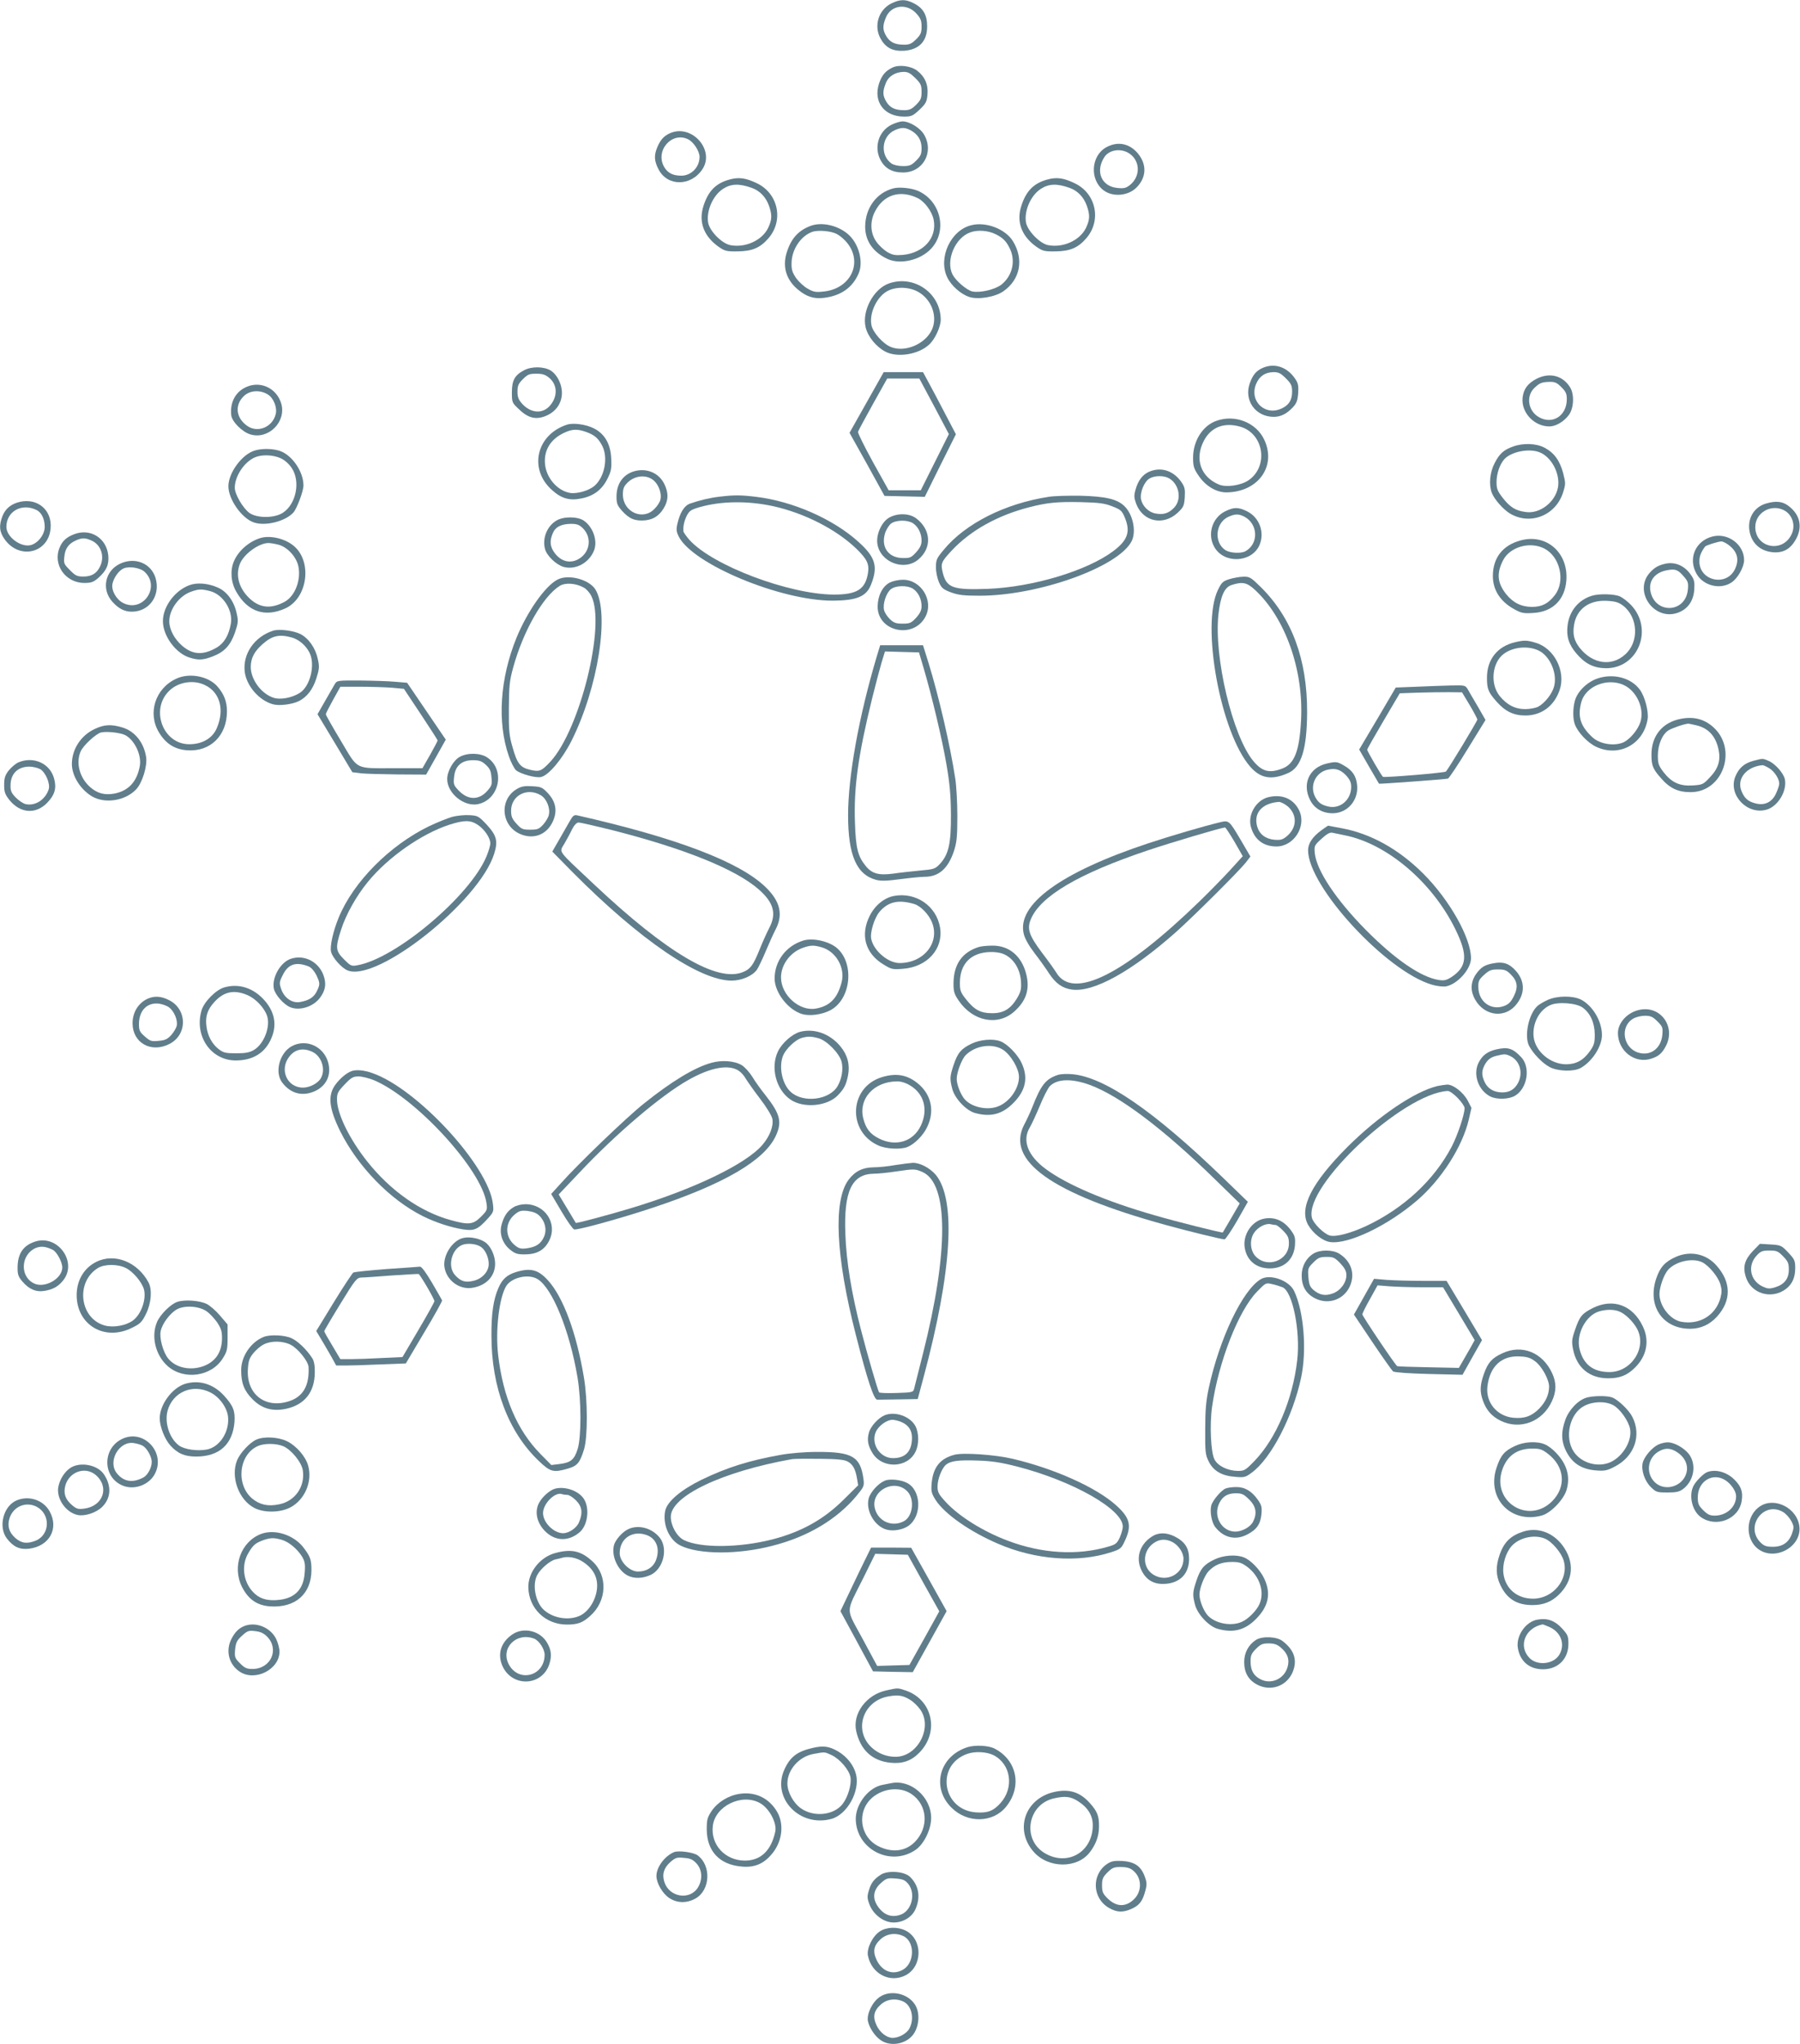 <?xml version="1.0" standalone="no"?>
<!DOCTYPE svg PUBLIC "-//W3C//DTD SVG 20010904//EN"
 "http://www.w3.org/TR/2001/REC-SVG-20010904/DTD/svg10.dtd">
<svg version="1.0" xmlns="http://www.w3.org/2000/svg"
 width="1127pt" height="1280pt" viewBox="0 0 1127 1280"
 preserveAspectRatio="xMidYMid meet">
<g transform="translate(0,1280) scale(0.1,-0.1)"
fill="#607d8b" stroke="none">
<path d="M5580 12778 c-79 -40 -110 -139 -68 -217 32 -60 77 -83 148 -79 95 7
145 59 145 153 0 72 -25 115 -85 145 -51 26 -85 25 -140 -2z m157 -62 c27 -30
33 -44 33 -82 0 -39 -5 -51 -34 -80 -27 -27 -42 -34 -74 -34 -58 0 -89 15
-112 52 -24 40 -25 65 -4 117 31 79 131 93 191 27z"/>
<path d="M5588 12377 c-44 -21 -66 -47 -84 -99 -38 -115 32 -208 156 -208 47
0 55 4 97 43 40 38 46 50 50 94 6 62 -16 113 -64 150 -39 30 -113 40 -155 20z
m143 -66 c34 -34 39 -44 39 -86 0 -40 -5 -52 -34 -81 -27 -27 -42 -34 -74 -34
-58 0 -89 15 -112 52 -24 40 -25 65 -4 117 17 44 59 70 113 71 26 0 42 -9 72
-39z"/>
<path d="M5580 12018 c-78 -40 -109 -138 -68 -218 28 -54 73 -80 142 -80 124
0 195 125 133 235 -24 43 -91 85 -137 85 -14 0 -46 -10 -70 -22z m120 -33 c46
-24 70 -62 70 -112 0 -38 -5 -50 -34 -79 -29 -29 -41 -34 -83 -34 -28 0 -58 7
-71 16 -74 52 -62 173 21 209 41 18 62 18 97 0z"/>
<path d="M4195 11966 c-38 -17 -60 -41 -80 -89 -21 -50 -19 -85 8 -137 55
-108 202 -108 274 -1 82 121 -66 287 -202 227z m115 -39 c33 -17 70 -74 70
-109 0 -65 -52 -118 -114 -118 -52 0 -84 16 -106 52 -62 102 46 228 150 175z"/>
<path d="M6925 11877 c-95 -54 -103 -203 -15 -269 58 -43 152 -35 205 17 64
64 67 146 8 216 -53 62 -127 76 -198 36z m134 -31 c80 -42 87 -148 15 -205
-24 -19 -38 -22 -77 -18 -101 9 -141 104 -82 194 28 42 92 55 144 29z"/>
<path d="M4568 11676 c-85 -23 -133 -71 -163 -164 -33 -100 1 -191 94 -257 39
-27 50 -30 119 -29 92 1 142 22 195 84 95 112 59 280 -75 343 -69 33 -112 39
-170 23z m138 -52 c51 -18 89 -57 109 -113 20 -58 19 -86 -6 -139 -38 -77
-142 -125 -236 -107 -53 10 -129 87 -139 140 -13 73 29 170 92 212 51 33 101
35 180 7z"/>
<path d="M6558 11676 c-85 -23 -133 -71 -163 -164 -33 -100 1 -191 94 -257 39
-27 50 -30 119 -29 92 1 142 22 195 84 95 112 59 280 -75 343 -69 33 -112 39
-170 23z m138 -52 c51 -18 89 -57 109 -113 20 -58 19 -86 -6 -139 -38 -77
-142 -125 -236 -107 -51 9 -129 89 -139 141 -13 72 29 170 92 211 51 33 101
35 180 7z"/>
<path d="M5595 11621 c-107 -27 -178 -124 -178 -241 0 -89 50 -160 141 -202
80 -36 204 -7 271 64 106 112 61 303 -84 364 -41 17 -114 24 -150 15z m150
-61 c45 -22 91 -85 101 -137 21 -112 -62 -206 -192 -219 -50 -4 -65 -1 -99 18
-21 13 -53 42 -69 66 -37 53 -40 125 -8 187 54 106 156 138 267 85z"/>
<path d="M5076 11386 c-80 -30 -125 -82 -152 -173 -25 -87 0 -167 73 -227 53
-44 100 -59 162 -51 106 13 179 64 217 153 32 74 0 190 -68 247 -65 55 -163
76 -232 51z m163 -51 c14 -7 38 -26 53 -42 116 -122 44 -298 -132 -318 -51 -6
-65 -4 -102 17 -23 12 -56 43 -73 66 -24 36 -30 53 -29 95 1 84 57 169 129
195 36 13 118 6 154 -13z"/>
<path d="M6082 11390 c-130 -31 -210 -205 -151 -327 25 -52 85 -105 137 -122
55 -19 162 -1 214 35 106 74 130 200 60 314 -47 76 -168 123 -260 100z m153
-57 c44 -22 65 -43 86 -86 40 -78 19 -173 -51 -229 -40 -31 -133 -53 -182 -43
-35 8 -103 66 -124 106 -44 87 15 230 111 264 45 17 113 12 160 -12z"/>
<path d="M5565 11025 c-96 -34 -170 -173 -145 -275 14 -58 66 -122 124 -152
75 -39 207 -18 274 45 36 33 72 111 72 155 0 166 -167 283 -325 227z m199 -62
c75 -52 106 -153 70 -229 -42 -89 -168 -142 -255 -107 -50 19 -115 93 -123
138 -15 78 38 184 107 216 60 28 146 21 201 -18z"/>
<path d="M7905 10496 c-40 -18 -61 -43 -80 -96 -38 -107 36 -210 150 -210 44
0 80 18 119 59 24 25 30 42 34 88 3 49 0 64 -20 93 -50 73 -129 99 -203 66z
m146 -65 c33 -33 39 -45 39 -83 0 -50 -18 -82 -60 -103 -104 -54 -208 39 -167
147 20 51 57 77 111 78 31 0 45 -7 77 -39z"/>
<path d="M3280 10481 c-57 -30 -75 -63 -75 -137 0 -65 1 -66 46 -108 58 -56
108 -66 172 -38 85 38 118 127 79 215 -13 29 -33 54 -54 67 -43 26 -121 27
-168 1z m159 -47 c51 -43 54 -115 6 -172 -46 -55 -120 -51 -176 10 -23 26 -29
42 -29 76 0 37 6 50 34 78 30 30 40 34 84 34 40 0 57 -6 81 -26z"/>
<path d="M5426 10280 l-107 -190 110 -197 109 -198 126 -3 126 -3 97 196 98
196 -64 122 c-35 67 -81 155 -103 195 l-39 72 -123 0 -123 0 -107 -190z m423
-24 l92 -174 -88 -176 -88 -176 -101 0 -100 0 -98 176 c-53 97 -96 183 -94
190 2 7 44 85 93 173 l90 161 101 0 100 0 93 -174z"/>
<path d="M9620 10428 c-55 -29 -81 -64 -87 -119 -9 -92 72 -179 168 -179 40 0
91 30 122 72 31 42 35 128 8 172 -46 75 -129 96 -211 54z m156 -52 c28 -28 34
-42 34 -75 0 -106 -92 -163 -178 -111 -66 40 -78 132 -24 182 33 31 46 36 96
37 31 1 45 -6 72 -33z"/>
<path d="M1530 10371 c-60 -32 -91 -97 -82 -172 5 -40 70 -105 120 -119 113
-34 226 79 193 193 -30 101 -139 148 -231 98z m147 -41 c36 -22 60 -82 49
-124 -20 -80 -111 -118 -176 -74 -74 50 -83 134 -20 191 37 33 99 37 147 7z"/>
<path d="M7616 10165 c-86 -30 -146 -126 -146 -231 0 -53 5 -69 33 -110 44
-67 113 -108 178 -107 197 3 312 164 235 329 -50 108 -183 161 -300 119z m147
-36 c150 -41 183 -249 53 -337 -48 -32 -139 -45 -184 -26 -115 48 -154 161
-94 275 44 84 125 116 225 88z"/>
<path d="M3550 10141 c-193 -63 -242 -280 -92 -411 58 -52 109 -66 182 -51 77
15 129 55 162 121 24 47 28 65 25 126 -3 91 -39 156 -107 191 -50 26 -131 37
-170 24z m121 -46 c52 -19 75 -39 100 -87 38 -75 14 -197 -50 -251 -36 -30
-110 -51 -154 -43 -80 15 -149 97 -155 185 -6 85 37 153 122 192 50 23 81 24
137 4z"/>
<path d="M9476 10005 c-61 -21 -88 -46 -118 -105 -30 -57 -37 -134 -18 -185
16 -42 72 -105 115 -131 128 -75 287 -11 332 134 16 51 16 57 0 120 -21 78
-56 127 -117 159 -50 27 -132 30 -194 8z m161 -36 c76 -28 132 -134 118 -219
-16 -93 -113 -169 -202 -156 -63 8 -98 30 -143 87 -34 44 -40 58 -40 100 0 53
20 111 48 143 42 47 152 70 219 45z"/>
<path d="M1595 9979 c-79 -23 -165 -139 -165 -224 0 -80 81 -197 156 -225 71
-27 199 4 251 61 22 25 63 134 63 169 0 90 -76 197 -155 219 -47 13 -107 13
-150 0z m162 -48 c26 -12 52 -35 70 -62 55 -83 28 -224 -55 -279 -52 -35 -161
-36 -210 -2 -41 30 -92 117 -92 158 0 72 58 160 125 190 43 19 113 17 162 -5z"/>
<path d="M3970 9849 c-70 -21 -110 -79 -110 -158 0 -44 5 -56 35 -90 45 -50
82 -65 146 -59 56 6 96 36 124 93 20 43 19 81 -4 131 -33 72 -111 106 -191 83z
m126 -60 c30 -28 48 -82 39 -117 -3 -15 -20 -42 -38 -59 -72 -75 -196 -19
-197 89 0 39 5 52 30 77 47 46 122 51 166 10z"/>
<path d="M7194 9846 c-40 -18 -68 -54 -84 -111 -11 -39 -10 -51 4 -90 43 -112
169 -139 259 -56 37 35 41 43 45 97 3 50 0 64 -20 94 -50 73 -128 99 -204 66z
m124 -40 c65 -36 83 -132 34 -184 -34 -36 -68 -47 -118 -37 -43 8 -81 46 -90
89 -8 43 21 113 55 131 32 18 89 18 119 1z"/>
<path d="M4505 9690 c-61 -7 -123 -22 -184 -43 -37 -13 -64 -57 -80 -128 -8
-35 -6 -49 9 -79 88 -173 639 -402 965 -401 149 1 209 26 238 99 46 114 29
173 -78 269 -158 143 -410 254 -640 282 -98 12 -138 12 -230 1z m334 -59 c196
-43 396 -145 522 -266 66 -64 82 -95 74 -150 -16 -105 -68 -138 -215 -138
-282 2 -758 182 -903 342 -20 23 -37 47 -38 54 -3 31 5 65 21 98 16 31 27 38
82 54 135 38 298 40 457 6z"/>
<path d="M6565 9689 c-272 -42 -519 -166 -655 -330 -46 -55 -50 -64 -50 -112
0 -29 9 -70 19 -93 16 -36 27 -45 75 -63 47 -17 79 -21 180 -21 367 0 868 179
951 341 31 60 9 169 -46 221 -45 43 -117 60 -274 64 -77 1 -167 -1 -200 -7z
m398 -59 c52 -20 61 -27 78 -67 39 -91 21 -145 -71 -214 -164 -123 -504 -225
-785 -236 -216 -8 -257 6 -281 96 -16 63 -12 72 55 144 118 126 288 221 489
272 110 28 173 34 317 31 116 -3 150 -7 198 -26z"/>
<path d="M126 9658 c-54 -12 -91 -41 -110 -88 -24 -61 -20 -101 14 -148 94
-130 276 -84 287 72 9 111 -80 188 -191 164z m102 -51 c32 -15 52 -57 52 -106
0 -49 -44 -105 -91 -115 -63 -12 -149 54 -149 115 0 97 96 151 188 106z"/>
<path d="M11060 9648 c-72 -20 -115 -84 -108 -160 9 -84 65 -139 150 -146 67
-5 112 23 146 88 40 78 19 155 -58 208 -35 23 -73 26 -130 10z m110 -43 c54
-28 75 -98 45 -155 -59 -115 -225 -78 -225 50 0 90 99 147 180 105z"/>
<path d="M7670 9598 c-81 -41 -112 -144 -67 -223 59 -105 229 -100 281 8 37
80 3 177 -77 216 -55 27 -82 26 -137 -1z m121 -33 c87 -46 91 -171 6 -217 -29
-15 -95 -11 -124 7 -75 49 -63 174 20 210 42 18 62 18 98 0z"/>
<path d="M5569 9560 c-47 -25 -84 -104 -76 -163 16 -117 168 -176 257 -100 86
72 80 186 -13 257 -42 32 -114 35 -168 6z m147 -36 c33 -22 54 -64 54 -109 0
-26 -9 -45 -34 -73 -31 -34 -39 -37 -85 -36 -88 1 -136 68 -110 154 7 23 24
50 37 61 31 24 103 25 138 3z"/>
<path d="M3483 9540 c-58 -35 -88 -110 -71 -176 11 -44 71 -101 118 -114 76
-20 160 27 190 105 23 61 -8 147 -66 186 -40 26 -128 26 -171 -1z m167 -48
c60 -61 43 -157 -34 -196 -51 -25 -104 -10 -142 40 -30 39 -34 75 -14 123 16
41 53 60 113 61 40 0 53 -5 77 -28z"/>
<path d="M467 9456 c-49 -18 -76 -42 -93 -83 -46 -107 35 -223 154 -223 43 0
57 5 87 31 52 46 68 83 63 141 -11 108 -110 171 -211 134z m109 -42 c59 -28
81 -102 49 -164 -21 -42 -53 -60 -103 -60 -38 0 -50 5 -84 40 -38 38 -40 43
-35 86 5 50 27 80 72 100 40 18 60 17 101 -2z"/>
<path d="M10723 9441 c-108 -27 -156 -139 -100 -235 42 -74 148 -100 218 -53
39 25 79 97 79 140 0 97 -100 172 -197 148z m111 -62 c45 -39 55 -85 30 -140
-51 -114 -224 -78 -224 46 0 33 10 58 36 93 6 8 81 31 101 32 12 0 38 -14 57
-31z"/>
<path d="M1630 9431 c-72 -22 -139 -81 -166 -147 -24 -57 -18 -132 16 -190 71
-124 178 -161 305 -104 144 64 173 302 48 397 -56 43 -144 62 -203 44z m115
-42 c55 -15 110 -75 123 -134 18 -85 -20 -186 -84 -222 -84 -46 -153 -41 -216
15 -70 63 -95 145 -67 219 23 62 118 132 179 133 14 0 43 -5 65 -11z"/>
<path d="M9520 9416 c-111 -30 -172 -108 -173 -220 -1 -89 46 -163 135 -211
43 -24 58 -27 117 -23 121 6 199 82 208 203 14 174 -125 296 -287 251z m150
-51 c98 -51 132 -203 66 -290 -41 -54 -82 -75 -144 -75 -66 0 -119 26 -162 80
-55 70 -61 130 -19 212 43 84 168 120 259 73z"/>
<path d="M753 9271 c-95 -44 -119 -159 -51 -237 39 -44 77 -64 123 -64 110 0
181 101 149 211 -28 92 -128 133 -221 90z m153 -52 c101 -95 -12 -258 -136
-194 -42 22 -74 78 -66 119 8 39 40 84 70 97 35 15 105 4 132 -22z"/>
<path d="M10430 9271 c-47 -10 -73 -25 -104 -61 -97 -116 30 -296 175 -248 64
21 102 73 107 146 3 47 0 63 -20 91 -38 57 -97 84 -158 72z m111 -79 c28 -32
31 -40 27 -84 -15 -150 -210 -154 -235 -6 -10 65 31 115 107 128 49 9 66 3
101 -38z"/>
<path d="M3489 9170 c-77 -41 -188 -200 -255 -363 -104 -255 -122 -529 -48
-742 13 -38 34 -78 45 -88 30 -24 125 -50 157 -42 48 11 133 113 190 226 167
333 240 800 150 948 -40 64 -172 98 -239 61z m166 -49 c17 -9 38 -33 48 -54
90 -182 -72 -834 -256 -1035 -57 -61 -69 -66 -128 -52 -63 15 -81 39 -110 142
-21 72 -24 103 -23 243 1 139 4 172 27 255 62 227 187 447 292 512 35 21 100
17 150 -11z"/>
<path d="M7698 9174 c-41 -13 -49 -20 -72 -67 -108 -221 16 -897 203 -1109 65
-73 134 -84 237 -38 82 36 117 152 118 380 1 332 -96 592 -290 784 -61 60 -70
66 -108 65 -22 0 -62 -7 -88 -15z m158 -66 c191 -176 307 -503 290 -818 -10
-192 -41 -273 -117 -302 -81 -31 -126 -20 -182 47 -130 157 -248 653 -218 920
13 114 38 168 82 182 68 22 96 16 145 -29z"/>
<path d="M5570 9152 c-45 -24 -74 -82 -75 -149 -1 -159 226 -207 300 -63 52
100 -28 230 -141 230 -29 0 -64 -8 -84 -18z m146 -38 c33 -22 54 -64 54 -109
0 -26 -9 -45 -34 -73 -31 -33 -39 -37 -85 -37 -41 0 -55 5 -80 29 -16 16 -33
41 -36 57 -9 39 14 107 43 130 31 24 103 25 138 3z"/>
<path d="M1186 9136 c-92 -34 -166 -135 -166 -225 0 -93 81 -203 169 -229 54
-17 83 -15 143 8 73 28 111 69 139 149 21 63 22 73 10 124 -16 73 -61 134
-117 158 -60 27 -130 33 -178 15z m129 -37 c82 -21 146 -122 130 -206 -13 -72
-42 -120 -87 -147 -86 -50 -150 -47 -218 11 -48 42 -80 101 -80 153 0 75 62
159 136 185 48 17 64 18 119 4z"/>
<path d="M9968 9070 c-84 -25 -142 -95 -153 -185 -9 -69 7 -121 56 -178 55
-64 108 -90 184 -91 202 -1 300 245 157 396 -20 21 -50 44 -68 53 -34 16 -130
19 -176 5z m194 -62 c95 -73 102 -229 12 -307 -85 -76 -203 -58 -283 42 -35
45 -45 84 -36 142 15 100 93 159 206 153 53 -3 73 -9 101 -30z"/>
<path d="M1710 8851 c-117 -38 -190 -144 -178 -255 10 -90 91 -183 178 -206
40 -11 122 0 163 21 50 26 85 72 107 139 19 60 21 74 10 123 -14 68 -57 130
-109 157 -45 22 -133 33 -171 21z m115 -42 c45 -12 89 -49 112 -94 39 -74 6
-213 -61 -254 -49 -31 -122 -44 -163 -30 -77 25 -142 113 -143 192 0 56 22 98
74 144 60 53 104 63 181 42z"/>
<path d="M9487 8779 c-112 -26 -177 -108 -177 -223 0 -70 8 -90 61 -150 53
-60 106 -86 179 -86 102 0 182 60 216 162 38 116 -35 259 -150 293 -55 17 -73
17 -129 4z m159 -59 c65 -41 105 -143 84 -219 -12 -46 -59 -105 -101 -127 -15
-7 -51 -14 -80 -14 -63 0 -115 27 -160 83 -60 75 -47 207 25 262 63 48 167 54
232 15z"/>
<path d="M5489 8688 c-112 -377 -179 -748 -179 -993 0 -250 53 -371 175 -404
30 -8 68 -7 150 4 61 8 130 15 153 15 90 0 148 51 185 162 17 53 21 87 21 218
0 85 -6 191 -13 235 -32 210 -103 515 -167 723 l-35 112 -134 0 -134 0 -22
-72z m293 -68 c52 -176 117 -448 144 -607 21 -122 27 -193 28 -313 1 -180 -14
-248 -67 -307 -32 -34 -37 -36 -128 -44 -51 -5 -126 -13 -165 -19 -91 -12
-134 -1 -173 47 -50 61 -63 112 -68 273 -8 218 20 421 107 775 22 88 49 191
60 228 l21 68 107 -3 106 -3 28 -95z"/>
<path d="M1105 8551 c-133 -60 -183 -217 -109 -338 44 -72 100 -106 179 -111
143 -9 246 93 246 244 0 61 -18 108 -60 156 -56 64 -174 87 -256 49z m179 -41
c94 -45 123 -155 73 -270 -27 -63 -91 -100 -172 -100 -166 0 -247 221 -123
337 57 54 152 68 222 33z"/>
<path d="M10000 8551 c-65 -23 -123 -81 -139 -137 -14 -50 -14 -115 0 -151 19
-50 81 -115 133 -139 143 -67 297 16 322 174 7 47 -17 141 -49 184 -55 75
-168 104 -267 69z m166 -40 c81 -37 131 -146 105 -231 -14 -46 -61 -104 -102
-126 -56 -28 -150 -15 -198 29 -76 70 -95 130 -70 222 28 99 162 153 265 106z"/>
<path d="M2097 8518 c-8 -13 -35 -61 -61 -106 l-48 -84 109 -181 109 -182 54
-7 c30 -3 134 -6 232 -7 l176 -1 62 110 61 109 -121 178 -121 178 -72 6 c-40
4 -138 7 -219 8 -143 1 -148 0 -161 -21z m356 -24 l76 -7 105 -158 c58 -88
106 -162 106 -165 0 -4 -21 -44 -47 -90 l-48 -84 -170 0 c-259 0 -229 -15
-340 170 -52 87 -95 162 -95 168 0 5 21 46 46 91 l45 81 123 0 c68 0 157 -3
199 -6z"/>
<path d="M8867 8500 l-128 -5 -114 -194 -115 -194 61 -106 c34 -58 62 -107 63
-108 2 -3 420 28 432 32 6 2 62 85 123 185 l112 182 -47 82 c-26 44 -55 93
-63 108 -16 27 -17 28 -106 26 -49 -1 -148 -5 -218 -8z m335 -115 c26 -44 47
-84 48 -90 0 -10 -182 -311 -197 -326 -8 -8 -383 -39 -394 -33 -8 4 -99 161
-99 170 0 4 46 85 102 180 l102 173 111 4 c60 2 148 3 195 3 l84 -1 48 -80z"/>
<path d="M10523 8299 c-114 -22 -183 -106 -183 -223 0 -70 8 -90 61 -150 54
-62 106 -86 184 -86 204 0 297 271 140 409 -56 49 -122 66 -202 50z m96 -40
c76 -17 123 -67 141 -152 14 -68 -1 -119 -55 -175 -41 -44 -46 -46 -107 -50
-81 -5 -132 18 -183 84 -31 41 -35 54 -35 103 0 67 27 132 65 157 21 14 99 41
125 43 3 0 25 -4 49 -10z"/>
<path d="M594 8236 c-87 -40 -144 -127 -144 -220 0 -74 54 -160 127 -203 82
-47 207 -27 275 44 39 41 71 146 63 202 -14 92 -71 163 -149 186 -69 21 -113
19 -172 -9z m194 -41 c58 -34 100 -127 87 -193 -18 -97 -71 -154 -159 -171
-61 -11 -106 1 -151 40 -66 58 -91 150 -61 222 15 38 97 113 129 121 40 8 126
-2 155 -19z"/>
<path d="M2880 8062 c-41 -22 -80 -90 -80 -140 0 -89 105 -175 193 -157 135
29 172 216 58 292 -43 29 -121 31 -171 5z m161 -50 c25 -23 33 -38 36 -78 5
-46 2 -54 -26 -86 -52 -59 -120 -59 -178 1 -32 33 -35 40 -30 85 6 70 47 106
117 106 40 0 56 -5 81 -28z"/>
<path d="M10977 8036 c-58 -16 -91 -46 -113 -101 -43 -113 75 -238 195 -205
72 19 132 118 116 192 -9 38 -61 97 -102 114 -38 16 -34 16 -96 0z m100 -46
c33 -20 63 -66 63 -97 0 -10 -9 -37 -20 -61 -25 -55 -72 -78 -130 -62 -46 12
-68 32 -86 76 -32 77 29 153 131 163 6 0 24 -8 42 -19z"/>
<path d="M114 8026 c-17 -8 -44 -31 -60 -51 -23 -30 -28 -48 -28 -90 0 -43 5
-58 32 -93 68 -85 166 -93 238 -18 47 49 59 91 43 150 -25 96 -129 143 -225
102z m136 -41 c34 -18 66 -91 55 -127 -21 -65 -84 -106 -144 -93 -15 3 -43 22
-62 41 -28 29 -34 42 -33 78 1 72 45 115 117 116 21 0 51 -7 67 -15z"/>
<path d="M8306 8019 c-109 -26 -155 -128 -103 -229 27 -53 79 -83 143 -82 91
1 160 81 151 175 -5 57 -29 94 -83 124 -42 25 -50 25 -108 12z m122 -74 c24
-27 32 -44 32 -72 0 -81 -69 -140 -143 -123 -44 10 -63 24 -83 61 -35 69 2
151 76 169 51 12 81 3 118 -35z"/>
<path d="M3240 7862 c-118 -65 -104 -238 24 -287 83 -32 162 2 198 83 29 64
18 122 -31 175 -35 37 -43 41 -97 44 -45 3 -68 0 -94 -15z m147 -42 c36 -22
60 -82 49 -124 -3 -14 -19 -41 -35 -59 -26 -28 -35 -32 -81 -32 -47 0 -55 3
-86 37 -28 31 -34 46 -34 82 0 96 102 148 187 96z"/>
<path d="M7943 7809 c-78 -18 -132 -110 -111 -186 22 -80 78 -123 160 -123
109 0 189 126 143 224 -35 74 -106 105 -192 85z m121 -59 c59 -53 57 -132 -7
-186 -27 -22 -38 -25 -79 -22 -56 6 -93 35 -107 84 -23 84 31 145 136 153 12
0 38 -13 57 -29z"/>
<path d="M2830 7685 c-30 -9 -95 -35 -145 -59 -246 -120 -471 -347 -563 -568
-36 -86 -58 -184 -49 -218 9 -37 66 -101 103 -116 185 -77 825 432 918 730 25
80 16 114 -47 183 -50 53 -56 56 -108 59 -29 2 -79 -3 -109 -11z m162 -50 c42
-28 78 -82 78 -116 0 -13 -11 -50 -24 -81 -102 -247 -567 -640 -809 -682 -36
-7 -42 -4 -83 37 -53 53 -55 72 -19 184 30 95 95 212 169 302 126 154 335 300
509 357 94 30 133 30 179 -1z"/>
<path d="M3567 7658 c-14 -24 -44 -76 -67 -117 l-42 -73 128 -130 c421 -424
794 -678 995 -678 62 0 130 29 158 68 10 15 35 67 55 115 20 48 48 110 62 137
49 93 29 177 -62 265 -164 159 -558 309 -1181 450 -18 4 -27 -3 -46 -37z m251
-52 c464 -117 791 -249 935 -377 91 -81 110 -150 64 -238 -14 -27 -42 -88 -61
-136 -40 -99 -57 -122 -103 -141 -160 -68 -476 118 -933 548 -238 224 -219
198 -186 256 15 26 37 66 48 90 14 27 29 42 41 42 10 0 98 -20 195 -44z"/>
<path d="M7645 7653 c-113 -27 -312 -86 -455 -133 -549 -182 -826 -384 -780
-568 7 -30 33 -75 69 -122 32 -41 72 -98 90 -126 41 -62 83 -92 142 -100 136
-19 375 114 652 360 112 100 392 379 437 435 l29 38 -65 111 c-66 112 -71 116
-119 105z m84 -123 l52 -91 -79 -87 c-44 -48 -131 -137 -193 -197 -472 -458
-790 -617 -894 -447 -11 18 -52 76 -92 128 -80 107 -94 148 -69 208 60 145
300 286 731 431 149 50 455 141 485 144 3 1 30 -40 59 -89z"/>
<path d="M8273 7601 c-55 -40 -83 -82 -83 -125 0 -227 490 -759 777 -842 31
-9 69 -13 87 -10 72 14 156 108 156 176 0 127 -134 365 -298 529 -153 153
-328 251 -511 285 -46 9 -84 16 -86 16 -1 0 -20 -13 -42 -29z m146 -31 c264
-52 547 -292 692 -586 81 -164 75 -236 -22 -301 -33 -21 -46 -24 -81 -19 -113
18 -275 130 -458 315 -186 189 -307 371 -318 479 -4 46 -3 49 42 90 34 31 52
41 68 38 13 -3 47 -10 77 -16z"/>
<path d="M5597 7190 c-60 -11 -118 -58 -151 -123 -61 -120 -29 -236 84 -305
52 -32 59 -33 123 -28 152 11 254 124 233 257 -22 136 -151 225 -289 199z
m129 -51 c38 -12 88 -63 108 -111 54 -128 -49 -258 -202 -258 -71 0 -161 76
-177 150 -9 40 19 131 51 170 55 65 121 79 220 49z"/>
<path d="M5030 6911 c-108 -33 -180 -128 -180 -238 0 -88 86 -198 174 -223 48
-13 122 -3 174 24 131 68 154 295 41 391 -51 42 -149 64 -209 46z m113 -42
c91 -25 151 -129 126 -221 -26 -99 -73 -147 -160 -163 -103 -19 -219 84 -219
195 0 79 57 157 136 185 48 17 68 18 117 4z"/>
<path d="M6130 6871 c-107 -33 -160 -110 -160 -231 0 -49 5 -65 33 -106 89
-130 245 -160 348 -67 76 68 98 141 74 235 -29 113 -108 179 -214 177 -31 0
-67 -4 -81 -8z m147 -42 c68 -25 114 -98 116 -185 2 -40 -4 -60 -28 -99 -40
-64 -84 -90 -155 -89 -70 0 -109 21 -160 85 -36 45 -40 57 -40 105 0 120 70
191 192 193 26 1 59 -4 75 -10z"/>
<path d="M1822 6797 c-66 -21 -122 -119 -107 -189 9 -38 61 -97 101 -114 59
-25 145 2 187 58 32 43 40 80 27 127 -25 93 -119 147 -208 118z m110 -48 c17
-7 35 -28 48 -53 24 -51 25 -58 4 -102 -18 -38 -49 -58 -105 -68 -49 -9 -99
25 -118 80 -13 38 -13 44 8 86 34 72 83 88 163 57z"/>
<path d="M9353 6769 c-56 -10 -77 -23 -107 -62 -34 -45 -41 -95 -21 -143 49
-119 185 -149 264 -59 60 69 61 150 2 216 -41 46 -78 59 -138 48z m105 -69
c43 -43 49 -80 20 -138 -18 -36 -32 -50 -61 -61 -81 -30 -159 26 -161 116 -1
39 3 49 36 79 32 29 45 34 87 34 42 0 54 -5 79 -30z"/>
<path d="M1406 6618 c-53 -14 -128 -90 -144 -144 -47 -159 57 -313 213 -314
101 0 175 41 216 122 45 88 34 174 -32 251 -69 80 -161 111 -253 85z m144 -49
c51 -22 104 -78 122 -129 23 -67 -19 -177 -82 -214 -27 -16 -52 -21 -111 -21
-67 0 -80 3 -111 27 -39 30 -68 82 -75 139 -9 63 5 107 49 155 60 66 124 79
208 43z"/>
<path d="M930 6549 c-61 -25 -100 -85 -100 -156 0 -123 116 -188 230 -130 116
58 113 220 -4 276 -46 23 -86 26 -126 10z m129 -57 c32 -24 56 -82 47 -117 -4
-14 -19 -39 -34 -56 -23 -25 -38 -33 -78 -36 -46 -5 -54 -2 -87 27 -32 28 -37
38 -37 77 0 85 50 137 124 129 22 -3 51 -13 65 -24z"/>
<path d="M9690 6539 c-24 -11 -53 -28 -63 -37 -56 -50 -85 -189 -53 -251 26
-49 85 -110 130 -133 51 -26 147 -29 191 -6 72 39 135 135 135 207 0 87 -58
184 -131 222 -52 26 -149 25 -209 -2z m218 -47 c49 -35 76 -95 77 -169 0 -52
-4 -67 -30 -104 -41 -58 -87 -83 -150 -83 -99 1 -194 82 -203 174 -8 83 36
166 103 196 48 23 163 14 203 -14z"/>
<path d="M10270 6478 c-78 -14 -140 -80 -140 -147 1 -112 106 -193 208 -160
47 15 69 34 93 81 61 119 -32 250 -161 226z m107 -73 c33 -33 35 -39 31 -86
-9 -86 -76 -134 -153 -109 -93 31 -113 161 -31 211 18 11 50 19 75 19 36 0 49
-6 78 -35z"/>
<path d="M5008 6339 c-49 -14 -112 -70 -137 -122 -48 -100 -13 -238 77 -301
81 -57 232 -44 299 27 39 41 51 65 63 125 12 66 -3 125 -47 179 -66 81 -166
116 -255 92z m117 -40 c52 -14 130 -94 144 -146 12 -45 2 -108 -25 -154 -51
-87 -215 -107 -293 -36 -55 50 -77 160 -47 230 18 41 75 95 112 107 40 12 63
12 109 -1z"/>
<path d="M6085 6266 c-66 -31 -89 -58 -114 -133 -24 -72 -25 -88 -9 -150 15
-60 87 -137 143 -152 97 -27 170 -8 239 62 79 79 95 160 52 252 -24 52 -89
119 -132 135 -46 18 -126 11 -179 -14z m198 -41 c48 -33 97 -118 97 -168 0
-72 -57 -154 -127 -183 -72 -31 -180 -5 -220 52 -24 34 -43 88 -43 119 0 40
32 125 57 149 61 61 170 76 236 31z"/>
<path d="M1828 6250 c-77 -41 -110 -162 -62 -227 54 -72 130 -91 210 -53 71
35 100 103 78 180 -29 99 -137 147 -226 100z m128 -36 c57 -27 84 -108 54
-163 -17 -33 -70 -61 -113 -61 -100 0 -150 113 -85 195 36 46 86 56 144 29z"/>
<path d="M9367 6229 c-54 -13 -85 -36 -109 -82 -37 -73 -3 -173 72 -212 41
-21 118 -19 157 5 77 47 97 178 37 241 -53 56 -83 65 -157 48z m92 -43 c58
-30 78 -104 46 -166 -21 -40 -53 -60 -98 -60 -52 0 -91 22 -111 64 -20 42 -20
69 -2 105 19 36 39 52 79 61 48 12 55 11 86 -4z"/>
<path d="M4453 6145 c-105 -29 -250 -117 -423 -256 -108 -86 -417 -383 -520
-500 l-59 -65 65 -110 c35 -60 71 -110 79 -112 22 -5 294 70 495 137 442 147
693 293 766 446 42 89 30 139 -63 257 -28 35 -65 86 -82 115 -18 29 -48 62
-66 73 -45 28 -126 34 -192 15z m172 -49 c15 -10 34 -31 43 -48 10 -16 49 -73
89 -125 43 -56 75 -109 79 -129 8 -45 -16 -108 -62 -162 -104 -122 -436 -281
-834 -400 -144 -43 -332 -93 -335 -89 -1 1 -25 42 -54 90 l-53 88 128 135
c231 246 516 488 684 582 139 79 252 99 315 58z"/>
<path d="M2200 6093 c-32 -12 -73 -47 -101 -86 -48 -66 -39 -148 31 -290 111
-222 311 -428 516 -531 82 -41 178 -72 256 -84 68 -10 90 0 152 68 37 41 38
45 32 93 -27 236 -475 722 -755 818 -53 19 -101 23 -131 12z m140 -56 c262
-109 678 -562 706 -771 6 -41 4 -46 -35 -85 -49 -49 -77 -52 -191 -20 -188 52
-374 182 -521 367 -110 138 -189 299 -189 387 0 40 5 50 48 95 42 44 53 50 88
50 21 0 64 -11 94 -23z"/>
<path d="M6628 6071 c-81 -26 -109 -61 -167 -209 -11 -28 -33 -75 -48 -103
-118 -226 171 -432 882 -628 145 -40 353 -91 372 -91 6 0 42 53 79 117 l67
118 -159 154 c-430 415 -738 627 -940 645 -32 3 -71 1 -86 -3z m195 -64 c186
-68 461 -275 785 -592 l154 -150 -52 -90 c-29 -50 -53 -91 -54 -92 -3 -4 -296
69 -428 108 -301 86 -548 191 -680 289 -113 83 -150 180 -100 261 11 19 39 79
62 134 22 55 51 110 62 123 45 47 136 51 251 9z"/>
<path d="M5520 6055 c-203 -63 -217 -339 -21 -427 48 -22 138 -27 182 -10 45
18 101 74 125 127 46 97 26 196 -52 265 -69 60 -140 74 -234 45z m176 -50 c89
-52 117 -151 70 -252 -47 -101 -156 -135 -262 -82 -57 29 -82 61 -99 126 -31
122 65 230 209 232 25 1 55 -8 82 -24z"/>
<path d="M9000 6000 c-142 -34 -369 -188 -561 -379 -227 -227 -307 -385 -249
-490 31 -54 92 -102 139 -108 114 -15 359 102 544 261 153 132 283 336 323
505 l17 74 -23 45 c-28 53 -92 102 -129 101 -14 -1 -42 -5 -61 -9z m127 -75
c24 -25 43 -53 43 -63 0 -40 -44 -171 -81 -242 -109 -208 -300 -386 -534 -496
-99 -46 -189 -70 -229 -60 -35 9 -103 75 -112 111 -50 199 571 779 850 794 11
1 39 -19 63 -44z"/>
<path d="M5605 5505 c-44 -8 -105 -14 -135 -14 -69 -1 -116 -24 -157 -78 -97
-130 -81 -479 46 -973 73 -286 113 -405 134 -404 9 0 70 1 135 2 l118 2 37
138 c178 664 204 1110 76 1266 -37 43 -99 76 -144 75 -16 -1 -66 -7 -110 -14z
m172 -44 c162 -74 163 -500 2 -1136 -28 -110 -53 -210 -56 -222 -5 -20 -12
-22 -110 -25 -58 -2 -107 0 -109 4 -9 15 -75 242 -113 390 -59 227 -92 429
-98 598 -11 271 40 379 178 381 30 0 92 7 139 14 115 17 119 17 167 -4z"/>
<path d="M3215 5241 c-38 -23 -60 -55 -75 -111 -15 -57 7 -119 58 -158 30 -23
45 -27 93 -26 74 1 120 29 149 89 51 106 -28 225 -150 225 -26 0 -58 -8 -75
-19z m160 -51 c38 -36 50 -88 32 -132 -19 -45 -50 -66 -108 -74 -36 -5 -49 -2
-73 17 -65 51 -67 141 -4 194 28 23 39 27 80 23 33 -4 57 -13 73 -28z"/>
<path d="M7917 5170 c-75 -13 -132 -93 -125 -172 9 -86 70 -140 158 -140 90 0
150 55 158 144 3 44 0 59 -20 87 -44 65 -103 93 -171 81z m70 -40 c7 0 28 -16
48 -37 29 -30 35 -43 35 -79 0 -107 -135 -158 -209 -80 -33 35 -38 101 -11
144 23 37 74 64 105 57 11 -3 25 -5 32 -5z"/>
<path d="M2902 5049 c-69 -14 -131 -111 -119 -184 13 -81 91 -140 171 -129 89
13 146 72 146 152 0 51 -29 113 -64 135 -34 23 -95 35 -134 26z m114 -60 c25
-20 44 -65 44 -103 0 -49 -42 -94 -97 -106 -50 -12 -78 -3 -113 35 -53 56 -20
174 53 193 36 10 90 1 113 -19z"/>
<path d="M217 5025 c-74 -25 -107 -77 -107 -164 0 -42 5 -56 32 -87 41 -47 84
-65 134 -57 52 8 87 26 117 63 97 115 -32 295 -176 245z m114 -51 c25 -13 59
-76 59 -110 0 -71 -112 -134 -179 -99 -89 45 -80 181 13 221 33 13 63 10 107
-12z"/>
<path d="M10975 4967 c-51 -54 -64 -98 -45 -160 32 -108 163 -147 254 -76 38
30 56 71 56 129 0 47 -4 55 -44 98 -42 44 -46 46 -110 50 l-67 4 -44 -45z
m190 -34 c30 -31 35 -43 35 -83 0 -57 -28 -93 -88 -111 -35 -10 -45 -9 -79 7
-76 38 -93 130 -34 193 25 27 36 31 80 31 45 0 54 -4 86 -37z"/>
<path d="M8224 4951 c-46 -28 -74 -80 -74 -137 0 -68 27 -114 83 -143 84 -43
181 -9 219 76 34 78 8 157 -68 204 -41 25 -119 25 -160 0z m168 -61 c28 -31
38 -49 38 -74 0 -48 -38 -98 -86 -115 -47 -17 -82 -10 -120 22 -22 19 -28 34
-32 80 -4 54 -3 58 31 92 30 30 41 35 83 35 42 0 51 -4 86 -40z"/>
<path d="M10490 4929 c-66 -30 -97 -64 -121 -137 -56 -170 42 -313 215 -312
65 1 121 26 167 77 90 100 89 214 -3 318 -65 75 -166 96 -258 54z m169 -33
c42 -22 98 -90 112 -136 10 -33 10 -51 1 -87 -30 -109 -131 -170 -246 -149
-69 13 -135 97 -136 173 0 44 28 123 54 152 48 54 155 77 215 47z"/>
<path d="M603 4899 c-77 -38 -123 -116 -123 -208 0 -187 175 -291 346 -205 52
25 63 36 88 87 33 66 40 152 16 197 -69 129 -213 186 -327 129z m186 -39 c45
-23 98 -86 112 -132 17 -62 -17 -159 -70 -197 -43 -31 -120 -45 -173 -31 -159
42 -188 273 -44 361 42 25 124 25 175 -1z"/>
<path d="M2420 4854 c-107 -8 -201 -18 -208 -22 -6 -4 -62 -88 -122 -186
l-110 -180 30 -50 c17 -28 45 -77 63 -108 l32 -58 60 0 c33 0 131 3 218 7
l158 6 115 194 c64 106 114 197 112 201 -2 4 -30 54 -63 110 -37 63 -65 101
-75 101 -8 -1 -103 -8 -210 -15z m254 -112 c25 -43 46 -83 46 -89 0 -6 -45
-87 -100 -180 l-100 -170 -128 -6 c-70 -4 -157 -7 -194 -7 l-67 0 -50 84 c-28
46 -51 87 -51 91 0 3 45 80 101 171 95 155 103 164 133 165 17 0 103 6 191 13
88 6 163 10 167 9 3 -2 27 -38 52 -81z"/>
<path d="M3230 4835 c-57 -18 -86 -45 -110 -101 -31 -71 -44 -161 -43 -299 0
-321 106 -601 296 -782 73 -70 92 -75 184 -48 58 17 74 36 100 121 23 77 23
307 -1 449 -46 277 -129 502 -224 607 -62 69 -110 81 -202 53z m136 -44 c93
-57 201 -324 250 -616 24 -142 24 -373 1 -447 -21 -68 -43 -86 -115 -95 l-50
-6 -69 70 c-145 148 -233 354 -264 618 -18 156 6 358 50 432 34 55 140 79 197
44z"/>
<path d="M7893 4790 c-114 -69 -258 -372 -325 -682 -17 -80 -22 -137 -22 -258
-1 -141 1 -159 22 -201 29 -59 82 -90 166 -96 56 -5 64 -3 103 26 121 88 257
350 309 593 37 171 18 415 -43 544 -31 67 -152 110 -210 74z m137 -50 c63 -26
113 -274 92 -457 -28 -246 -132 -490 -267 -630 -57 -59 -64 -63 -105 -63 -63
1 -125 31 -146 72 -23 43 -31 218 -15 330 40 280 165 601 281 720 54 56 56 57
93 48 21 -4 52 -14 67 -20z"/>
<path d="M8540 4681 l-63 -112 116 -173 c64 -95 122 -177 129 -183 8 -6 100
-13 224 -16 l211 -5 61 109 61 108 -111 186 -111 185 -146 0 c-80 0 -182 3
-227 6 l-81 7 -63 -112z m364 59 l131 0 99 -165 99 -166 -23 -42 c-13 -23 -36
-62 -50 -87 l-26 -45 -190 4 c-104 2 -192 5 -196 7 -13 8 -218 313 -218 324 0
7 21 50 48 97 l47 85 74 -6 c41 -3 133 -6 205 -6z"/>
<path d="M1112 4649 c-41 -12 -109 -79 -129 -127 -38 -89 -10 -206 65 -274
102 -92 276 -68 347 47 27 43 30 57 30 130 l0 82 -47 55 c-26 31 -64 64 -85
74 -44 21 -134 28 -181 13z m181 -59 c19 -13 48 -44 66 -69 25 -38 31 -56 31
-99 0 -89 -41 -149 -119 -177 -83 -29 -173 -8 -219 50 -31 40 -55 126 -46 170
9 47 60 115 104 138 49 25 136 19 183 -13z"/>
<path d="M9973 4610 c-69 -35 -83 -52 -113 -141 -19 -55 -20 -71 -11 -117 23
-116 103 -182 220 -182 73 0 119 18 169 68 73 73 91 167 48 257 -63 133 -186
178 -313 115z m164 -21 c38 -14 90 -65 114 -111 61 -118 -37 -269 -174 -269
-101 0 -163 47 -187 143 -24 93 39 213 123 237 44 13 91 13 124 0z"/>
<path d="M1651 4429 c-80 -32 -141 -121 -141 -208 0 -82 19 -130 71 -182 58
-59 125 -78 210 -60 116 25 179 104 180 227 1 44 -5 73 -16 90 -34 53 -91 108
-130 125 -43 20 -134 24 -174 8z m169 -49 c46 -24 109 -102 112 -139 6 -119
-36 -190 -130 -217 -146 -43 -260 50 -250 203 3 51 9 69 34 100 17 21 46 46
65 55 46 24 120 23 169 -2z"/>
<path d="M9405 4326 c-65 -30 -90 -59 -115 -131 -24 -69 -25 -108 -6 -163 22
-62 55 -99 110 -127 122 -61 263 -8 322 120 29 61 30 116 3 175 -60 132 -190
185 -314 126z m207 -50 c43 -32 88 -116 87 -160 -1 -49 -21 -93 -62 -136 -48
-48 -93 -64 -164 -57 -102 11 -172 97 -160 197 15 125 89 193 202 187 48 -2
68 -9 97 -31z"/>
<path d="M1158 4135 c-81 -26 -158 -130 -158 -216 0 -50 31 -130 66 -169 46
-51 90 -70 162 -70 144 0 228 75 240 215 5 70 -7 102 -65 166 -67 74 -157 101
-245 74z m160 -54 c57 -29 104 -95 110 -153 9 -94 -53 -189 -133 -204 -60 -11
-139 0 -174 25 -59 43 -92 142 -72 217 32 118 157 172 269 115z"/>
<path d="M9934 4049 c-53 -15 -112 -77 -134 -141 -25 -72 -25 -124 -1 -180 38
-86 99 -128 196 -135 51 -4 68 -1 115 24 123 63 170 195 110 312 -21 42 -89
107 -126 121 -31 12 -118 11 -160 -1z m166 -47 c42 -22 97 -99 106 -149 14
-72 -43 -170 -120 -207 -79 -37 -185 -8 -233 65 -59 90 -25 239 66 286 55 29
132 31 181 5z"/>
<path d="M5540 3939 c-40 -16 -90 -70 -100 -111 -12 -43 -6 -79 22 -125 61
-101 219 -97 270 7 23 46 22 117 0 160 -32 61 -126 95 -192 69z m104 -43 c43
-18 66 -51 66 -97 0 -86 -40 -129 -119 -129 -81 0 -139 88 -108 163 17 39 68
77 105 77 12 0 38 -6 56 -14z"/>
<path d="M760 3788 c-119 -61 -117 -235 4 -288 70 -32 162 -2 202 65 79 136
-67 295 -206 223z m133 -40 c26 -14 57 -68 57 -101 0 -37 -25 -83 -52 -98 -68
-36 -124 -27 -167 27 -59 75 16 205 109 188 19 -3 43 -10 53 -16z"/>
<path d="M1605 3786 c-41 -18 -101 -83 -120 -128 -43 -104 9 -249 108 -300 60
-31 160 -30 224 3 90 47 140 160 113 260 -16 60 -75 127 -135 156 -57 26 -142
30 -190 9z m168 -41 c50 -21 115 -100 123 -151 15 -102 -48 -193 -148 -213
-69 -15 -122 -3 -169 36 -104 88 -84 276 36 329 40 18 114 17 158 -1z"/>
<path d="M9485 3746 c-66 -31 -89 -58 -115 -136 -64 -191 90 -353 284 -299 57
16 138 101 155 162 24 83 1 161 -67 231 -20 22 -51 45 -69 52 -51 22 -131 17
-188 -10z m206 -48 c106 -81 117 -206 28 -297 -148 -149 -380 -5 -314 194 30
89 92 134 187 135 49 0 62 -4 99 -32z"/>
<path d="M10385 3756 c-40 -17 -91 -77 -100 -116 -10 -47 12 -113 52 -152 32
-31 38 -33 103 -33 54 0 74 4 97 21 70 52 87 154 37 220 -31 39 -93 74 -134
73 -14 0 -39 -6 -55 -13z m116 -49 c49 -32 71 -82 58 -129 -23 -86 -134 -119
-197 -60 -58 55 -48 150 20 192 43 26 77 25 119 -3z"/>
<path d="M4885 3690 c-195 -35 -333 -78 -494 -156 -128 -63 -213 -135 -226
-193 -18 -85 25 -184 95 -218 115 -57 359 -58 575 -2 222 56 404 165 527 312
48 59 50 62 44 108 -19 139 -70 169 -291 168 -78 0 -170 -8 -230 -19z m420
-40 c34 -17 51 -48 61 -108 l7 -42 -89 -88 c-126 -126 -267 -204 -449 -251
-208 -53 -449 -55 -553 -4 -44 22 -82 89 -82 146 0 130 322 283 760 361 14 2
90 3 170 2 107 -1 153 -5 175 -16z"/>
<path d="M5975 3691 c-90 -24 -133 -79 -142 -180 -4 -50 -1 -61 25 -103 57
-88 214 -198 391 -274 233 -101 500 -121 708 -53 56 18 64 24 83 65 48 99 37
149 -51 228 -125 113 -389 231 -649 292 -111 26 -310 40 -365 25z m395 -74
c350 -91 661 -268 660 -376 0 -14 -9 -45 -19 -68 -17 -37 -26 -44 -72 -57
-192 -57 -415 -44 -629 37 -155 58 -308 154 -390 244 -43 47 -50 60 -50 96 0
46 27 114 53 136 29 24 79 30 197 26 90 -3 144 -11 250 -38z"/>
<path d="M444 3611 c-38 -23 -70 -73 -79 -122 -13 -73 48 -160 122 -175 44 -9
114 14 151 49 58 56 62 135 11 208 -40 57 -144 77 -205 40z m155 -46 c88 -75
48 -195 -71 -211 -38 -5 -48 -2 -75 20 -44 37 -57 74 -44 124 24 87 124 122
190 67z"/>
<path d="M10690 3583 c-23 -8 -70 -55 -86 -85 -32 -61 -10 -158 45 -197 97
-69 239 -13 256 102 9 57 -4 92 -48 135 -48 46 -115 64 -167 45z m114 -52 c36
-24 66 -69 66 -99 0 -68 -60 -122 -135 -122 -29 0 -45 8 -71 34 -29 29 -34 41
-34 81 0 101 94 158 174 106z"/>
<path d="M5540 3529 c-41 -17 -90 -71 -101 -111 -20 -77 37 -176 114 -196 41
-11 102 0 136 25 85 63 79 222 -10 268 -38 20 -108 27 -139 14z m143 -69 c45
-50 32 -156 -24 -185 -72 -38 -157 -3 -180 75 -34 114 122 198 204 110z"/>
<path d="M3476 3479 c-34 -9 -82 -52 -102 -91 -30 -58 -10 -133 49 -185 62
-54 140 -53 206 3 51 43 65 151 26 210 -33 50 -117 79 -179 63z m76 -39 c11 0
35 -15 54 -34 39 -39 44 -79 19 -138 -14 -35 -63 -68 -99 -68 -59 0 -126 67
-126 126 0 59 75 134 118 119 8 -3 23 -5 34 -5z"/>
<path d="M7674 3480 c-28 -11 -82 -75 -90 -106 -10 -38 2 -104 23 -133 52 -69
128 -88 202 -49 59 30 83 65 89 127 4 44 1 57 -23 91 -38 54 -82 80 -136 79
-24 0 -53 -4 -65 -9z m147 -69 c44 -43 51 -88 24 -140 -16 -32 -69 -61 -110
-61 -87 0 -142 98 -100 180 21 42 53 60 103 60 38 0 50 -6 83 -39z"/>
<path d="M103 3405 c-83 -36 -115 -166 -60 -238 40 -52 80 -71 139 -64 128 16
189 127 128 235 -40 71 -131 100 -207 67z m126 -39 c88 -46 85 -174 -4 -212
-54 -22 -90 -18 -129 16 -40 36 -52 76 -36 125 24 73 102 105 169 71z"/>
<path d="M11024 3371 c-95 -58 -102 -208 -13 -272 106 -75 271 18 255 144 -13
112 -150 184 -242 128z m141 -39 c17 -10 39 -35 50 -55 18 -34 18 -40 5 -79
-20 -56 -59 -83 -120 -83 -38 0 -54 5 -74 24 -106 99 16 267 139 193z"/>
<path d="M3935 3226 c-37 -16 -83 -68 -91 -102 -17 -67 24 -157 86 -189 40
-21 96 -19 146 5 77 38 107 161 57 229 -47 62 -133 87 -198 57z m120 -40 c59
-25 79 -90 50 -160 -18 -41 -58 -66 -111 -66 -52 0 -114 62 -114 115 0 95 85
148 175 111z"/>
<path d="M9540 3211 c-80 -25 -122 -65 -150 -144 -26 -74 -25 -131 4 -192 41
-86 103 -125 201 -125 67 0 118 20 163 63 94 90 103 207 24 312 -61 80 -153
113 -242 86z m133 -45 c44 -18 105 -90 118 -140 32 -115 -67 -236 -192 -236
-101 0 -174 63 -186 158 -7 58 15 130 51 171 48 54 143 75 209 47z"/>
<path d="M1636 3196 c-128 -48 -185 -206 -120 -334 40 -77 94 -114 174 -120
158 -11 259 77 260 226 0 68 -7 86 -52 145 -61 77 -177 114 -262 83z m127 -37
c44 -12 97 -56 128 -105 17 -29 21 -46 17 -98 -6 -104 -58 -161 -157 -173 -67
-8 -115 3 -151 34 -74 62 -94 175 -46 257 30 52 45 64 93 82 47 16 67 17 116
3z"/>
<path d="M7209 3177 c-79 -53 -101 -142 -56 -221 31 -54 78 -78 145 -73 92 7
147 65 147 156 0 68 -26 108 -91 141 -53 26 -103 26 -145 -3z m131 -32 c39
-20 70 -67 70 -105 0 -95 -104 -151 -188 -100 -71 44 -71 147 1 198 37 26 76
28 117 7z"/>
<path d="M5421 3043 c-19 -38 -62 -127 -96 -199 l-63 -132 102 -188 102 -189
125 -3 124 -2 106 191 106 191 -111 199 -111 198 -125 1 -126 0 -33 -67z m361
-155 l99 -177 -93 -168 -94 -168 -101 -3 -101 -3 -92 171 c-107 199 -108 152
7 383 l73 148 102 -3 102 -3 98 -177z"/>
<path d="M3477 3076 c-97 -26 -171 -121 -169 -216 3 -131 107 -232 241 -232
68 0 98 11 145 53 107 93 113 255 14 344 -71 65 -131 78 -231 51z m174 -56
c64 -42 93 -97 87 -165 -6 -70 -49 -141 -102 -169 -69 -35 -169 -21 -230 33
-53 47 -75 156 -43 218 21 40 80 91 115 99 15 3 32 7 37 9 39 13 95 3 136 -25z"/>
<path d="M7605 3036 c-66 -31 -89 -58 -114 -133 -24 -72 -25 -88 -9 -150 15
-60 87 -137 143 -152 97 -27 170 -8 239 62 79 79 95 160 52 252 -26 56 -86
118 -129 134 -49 19 -128 13 -182 -13z m206 -48 c76 -58 108 -155 75 -231 -18
-42 -72 -96 -113 -113 -72 -31 -180 -5 -220 52 -24 34 -43 88 -43 120 0 40 31
118 57 146 38 40 82 58 145 58 49 0 62 -5 99 -32z"/>
<path d="M9627 2659 c-75 -12 -138 -104 -123 -181 15 -82 73 -130 157 -130 94
0 159 65 159 159 0 49 -4 57 -40 97 -45 49 -92 66 -153 55z m71 -45 c75 -31
104 -109 65 -175 -35 -59 -136 -71 -186 -21 -73 74 -29 189 81 211 1 1 19 -6
40 -15z"/>
<path d="M1530 2619 c-35 -14 -59 -38 -81 -81 -38 -74 -16 -160 52 -205 96
-64 249 14 249 126 0 20 -10 57 -22 81 -36 71 -127 107 -198 79z m142 -66 c79
-80 24 -203 -92 -203 -35 0 -48 6 -77 35 -33 33 -35 39 -31 87 5 44 11 57 43
86 34 31 42 34 82 29 32 -3 54 -13 75 -34z"/>
<path d="M3209 2567 c-76 -51 -98 -130 -59 -207 65 -126 244 -115 289 19 17
52 13 90 -14 136 -43 74 -146 99 -216 52z m135 -27 c31 -12 66 -65 66 -101 0
-135 -164 -177 -225 -59 -52 101 48 202 159 160z"/>
<path d="M7864 2532 c-47 -30 -74 -81 -74 -138 0 -68 27 -114 83 -143 84 -43
181 -9 219 76 33 76 13 141 -62 198 -36 28 -126 32 -166 7z m154 -47 c44 -36
58 -77 43 -125 -22 -74 -104 -109 -170 -74 -43 23 -61 55 -61 113 0 36 6 49
34 77 29 29 41 34 79 34 34 0 53 -6 75 -25z"/>
<path d="M5550 2216 c-126 -27 -214 -146 -189 -256 27 -118 100 -185 213 -197
75 -8 131 11 180 61 130 129 86 333 -83 391 -51 17 -48 17 -121 1z m148 -59
c19 -11 47 -38 63 -60 81 -112 -15 -297 -154 -297 -55 0 -107 20 -147 56 -120
108 -58 297 107 323 58 10 87 5 131 -22z"/>
<path d="M5090 1856 c-98 -22 -143 -56 -179 -136 -81 -178 96 -363 294 -309
99 27 180 173 155 278 -14 58 -57 112 -113 145 -56 32 -91 37 -157 22z m116
-45 c52 -24 111 -93 119 -139 7 -46 -15 -122 -49 -167 -55 -71 -179 -85 -261
-28 -48 34 -85 102 -85 156 0 86 73 169 164 185 71 13 67 14 112 -7z"/>
<path d="M6060 1861 c-179 -55 -232 -254 -101 -381 99 -97 257 -94 339 6 103
125 71 292 -70 365 -38 20 -120 24 -168 10z m161 -51 c109 -56 130 -203 43
-300 -45 -50 -81 -63 -153 -58 -212 15 -255 295 -56 366 50 18 122 14 166 -8z"/>
<path d="M5580 1635 c-8 -2 -31 -6 -51 -10 -88 -14 -171 -118 -171 -214 2
-190 217 -301 374 -194 53 36 98 128 98 200 0 132 -128 243 -250 218z m128
-69 c99 -68 109 -206 22 -297 -58 -61 -144 -72 -230 -29 -118 59 -138 219 -38
305 71 60 177 69 246 21z"/>
<path d="M6597 1579 c-181 -43 -246 -237 -125 -374 92 -105 273 -106 352 -2
38 50 57 102 57 160 1 66 -11 96 -58 148 -63 70 -131 90 -226 68z m154 -58
c60 -38 91 -89 91 -149 0 -171 -163 -262 -306 -172 -138 88 -100 301 60 339
72 17 108 13 155 -18z"/>
<path d="M4630 1568 c-71 -11 -137 -52 -175 -108 -26 -40 -30 -53 -30 -115 1
-136 80 -220 217 -232 78 -8 136 15 186 73 69 77 84 189 38 269 -51 87 -137
128 -236 113z m127 -57 c58 -31 109 -125 97 -180 -26 -119 -91 -181 -191 -181
-123 1 -214 99 -200 217 14 124 180 206 294 144z"/>
<path d="M4220 1203 c-58 -24 -110 -94 -110 -149 0 -45 38 -110 80 -138 50
-33 110 -34 165 -3 92 52 100 205 13 270 -25 19 -120 32 -148 20z m142 -72
c35 -39 38 -100 8 -149 -50 -82 -179 -62 -210 33 -16 49 -4 89 37 126 33 28
41 31 87 26 40 -3 55 -11 78 -36z"/>
<path d="M6933 1130 c-101 -67 -95 -217 12 -277 49 -28 87 -29 142 -4 48 22
67 48 84 112 11 40 10 53 -5 93 -24 63 -64 89 -141 94 -48 2 -66 -1 -92 -18z
m159 -40 c57 -44 61 -129 9 -181 -53 -52 -112 -50 -168 6 -28 28 -33 40 -33
80 0 40 5 52 34 81 30 30 41 34 84 34 34 0 57 -6 74 -20z"/>
<path d="M5515 1062 c-43 -28 -61 -51 -75 -99 -11 -36 -11 -49 4 -88 22 -57
76 -102 132 -111 63 -9 130 25 155 80 35 77 22 152 -35 206 -37 33 -137 40
-181 12z m172 -58 c47 -59 23 -163 -44 -191 -47 -19 -92 -10 -126 25 -58 61
-58 122 0 173 33 29 41 31 91 27 46 -4 59 -10 79 -34z"/>
<path d="M5509 707 c-46 -30 -83 -106 -75 -151 22 -114 137 -175 236 -124 108
56 108 226 0 280 -50 25 -119 23 -161 -5z m150 -31 c72 -38 67 -172 -9 -211
-63 -33 -127 -8 -161 62 -26 55 -19 92 27 133 39 34 95 40 143 16z"/>
<path d="M5509 297 c-46 -30 -83 -106 -75 -151 8 -40 41 -92 77 -118 67 -50
180 -24 218 51 29 55 28 128 -2 172 -45 68 -151 91 -218 46z m150 -31 c50 -26
67 -107 35 -167 -16 -31 -66 -59 -105 -59 -36 0 -79 33 -100 77 -26 55 -19 92
27 133 39 34 95 40 143 16z"/>
</g>
</svg>
